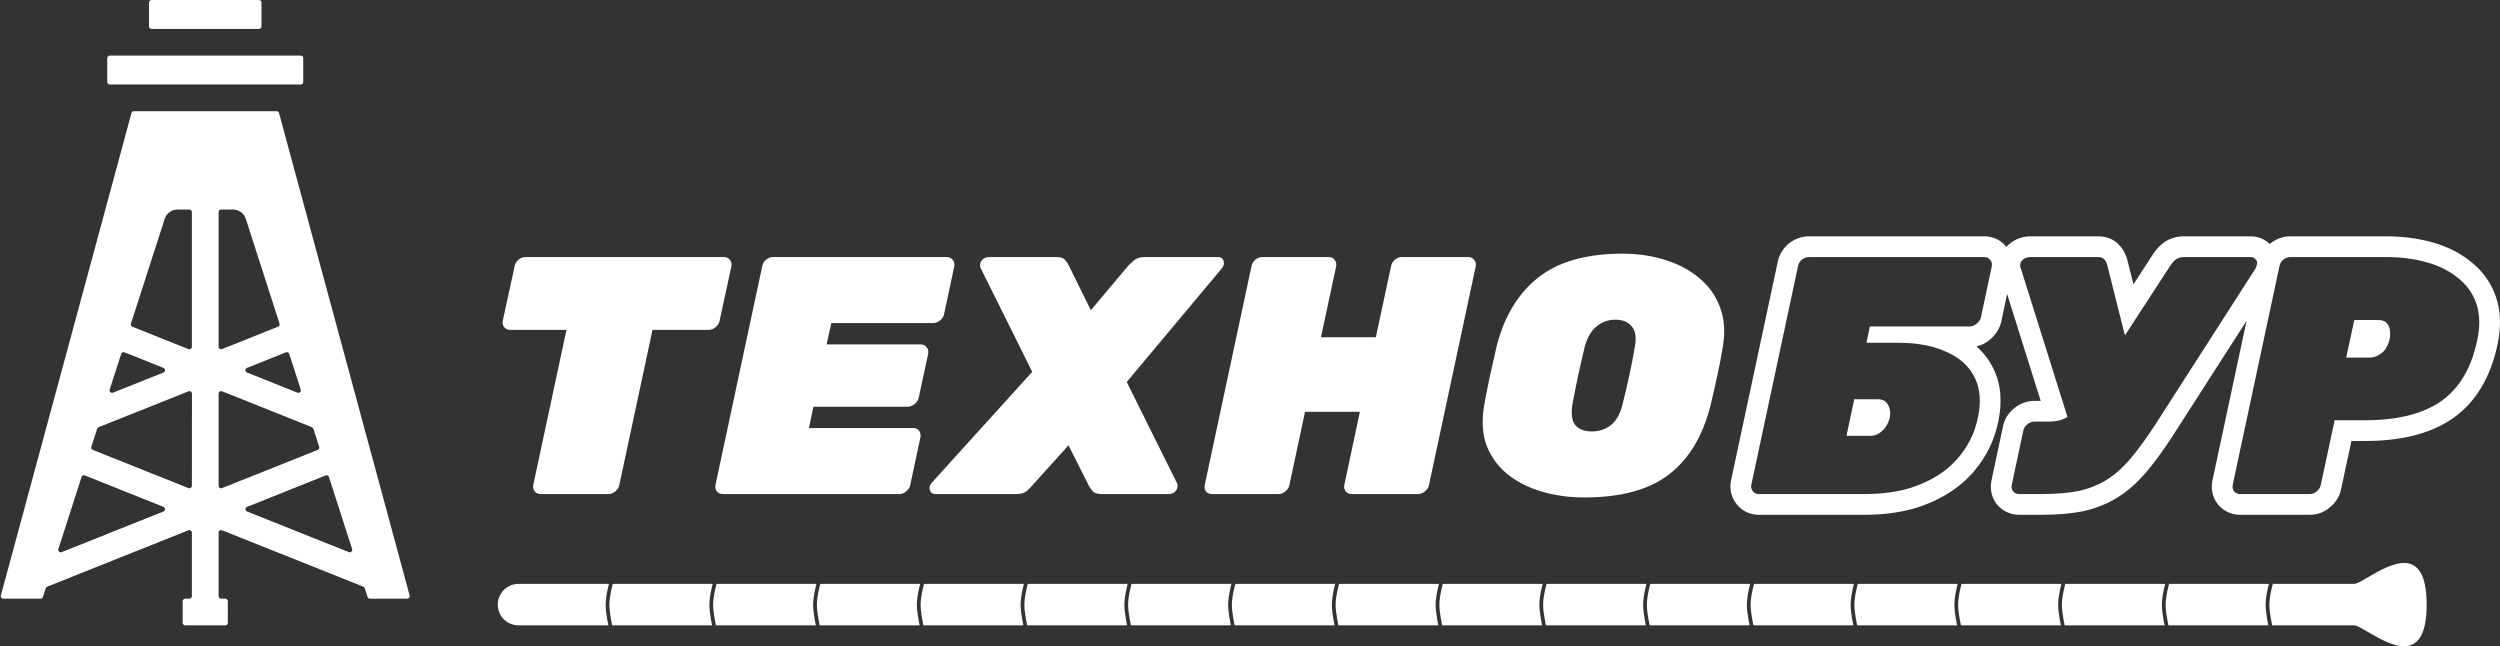 <svg width="2000" height="517" viewBox="0 0 2000 517" fill="none" xmlns="http://www.w3.org/2000/svg">
<rect x="0" y="0" width="2000" height="517" fill="#333333" stroke="none"/>
<path fill-rule="evenodd" clip-rule="evenodd" d="M1817.75 500.282L1883.23 500.282C1885.29 500.282 1889.36 502.657 1894.43 505.617C1911.92 515.822 1941.31 532.976 1941.31 483.698C1941.31 434.42 1911.92 451.573 1894.43 461.778C1889.36 464.738 1885.29 467.114 1883.23 467.114L1818.24 467.114C1818.17 467.396 1818.07 467.758 1817.96 468.188C1817.67 469.305 1817.28 470.874 1816.9 472.681C1816.13 476.322 1815.41 480.822 1815.51 484.516C1815.59 487.846 1816.17 491.87 1816.74 495.101C1817.02 496.708 1817.29 498.102 1817.5 499.094L1817.57 499.404C1817.59 499.522 1817.61 499.634 1817.64 499.738C1817.68 499.941 1817.72 500.115 1817.75 500.254L1817.75 500.282ZM1814.68 500.282C1814.65 500.108 1814.61 499.915 1814.56 499.704C1814.35 498.688 1814.07 497.263 1813.78 495.619C1813.21 492.349 1812.6 488.15 1812.51 484.592C1812.41 480.539 1813.18 475.762 1813.96 472.063C1814.35 470.2 1814.75 468.583 1815.05 467.431C1815.08 467.321 1815.11 467.215 1815.14 467.114L1735.24 467.114C1735.17 467.396 1735.07 467.758 1734.96 468.188C1734.67 469.305 1734.28 470.874 1733.9 472.681C1733.13 476.322 1732.41 480.822 1732.51 484.516C1732.59 487.846 1733.17 491.87 1733.74 495.101C1734.02 496.708 1734.29 498.102 1734.5 499.094L1734.55 499.339C1734.63 499.721 1734.7 500.031 1734.75 500.254L1734.75 500.282L1814.68 500.282ZM1732.05 467.431L1732.09 467.287L1732.14 467.114L1652.24 467.114C1652.17 467.396 1652.07 467.758 1651.96 468.188C1651.67 469.305 1651.28 470.874 1650.9 472.681C1650.13 476.322 1649.41 480.822 1649.51 484.516C1649.59 487.846 1650.17 491.87 1650.74 495.101C1651.02 496.708 1651.29 498.102 1651.5 499.094C1651.6 499.59 1651.69 499.985 1651.75 500.254L1651.75 500.282L1731.68 500.282C1731.65 500.108 1731.61 499.915 1731.56 499.704C1731.35 498.688 1731.07 497.263 1730.78 495.619C1730.21 492.349 1729.6 488.15 1729.51 484.592C1729.41 480.539 1730.18 475.762 1730.96 472.063C1731.35 470.2 1731.75 468.583 1732.05 467.431ZM1482.68 500.282L1402.75 500.282L1402.75 500.254C1402.69 499.985 1402.6 499.59 1402.5 499.094C1402.29 498.102 1402.02 496.708 1401.74 495.101C1401.17 491.87 1400.59 487.846 1400.51 484.516C1400.41 480.822 1401.13 476.322 1401.9 472.681C1402.28 470.874 1402.66 469.305 1402.96 468.188C1403.07 467.758 1403.17 467.396 1403.24 467.114L1483.14 467.114C1483.11 467.215 1483.08 467.321 1483.05 467.431C1482.75 468.583 1482.35 470.2 1481.96 472.063C1481.18 475.762 1480.41 480.539 1480.51 484.592C1480.6 488.15 1481.21 492.349 1481.78 495.619C1482.07 497.263 1482.35 498.688 1482.56 499.704C1482.61 499.915 1482.65 500.108 1482.68 500.282ZM1485.75 500.282L1485.75 500.254C1485.69 499.985 1485.6 499.59 1485.5 499.094C1485.29 498.102 1485.02 496.708 1484.74 495.101C1484.17 491.87 1483.59 487.846 1483.51 484.516C1483.41 480.822 1484.13 476.322 1484.9 472.681C1485.28 470.874 1485.67 469.305 1485.96 468.188C1486.07 467.758 1486.17 467.396 1486.24 467.114L1566.14 467.114C1566.11 467.215 1566.08 467.321 1566.05 467.431C1565.75 468.583 1565.35 470.2 1564.96 472.063C1564.18 475.762 1563.41 480.539 1563.51 484.592C1563.6 488.15 1564.21 492.349 1564.78 495.619C1565.07 497.263 1565.35 498.688 1565.56 499.704C1565.61 499.915 1565.65 500.108 1565.68 500.282L1485.75 500.282ZM1568.75 500.282L1568.75 500.254C1568.69 499.985 1568.6 499.59 1568.5 499.094C1568.29 498.102 1568.02 496.708 1567.74 495.101C1567.17 491.87 1566.59 487.846 1566.51 484.516C1566.41 480.822 1567.13 476.322 1567.9 472.681C1568.28 470.874 1568.67 469.305 1568.96 468.188C1569.07 467.758 1569.17 467.396 1569.24 467.114L1649.14 467.114C1649.11 467.215 1649.08 467.321 1649.05 467.431C1648.75 468.583 1648.35 470.2 1647.96 472.063C1647.18 475.762 1646.41 480.539 1646.51 484.592C1646.6 488.15 1647.21 492.349 1647.78 495.619C1648.07 497.263 1648.35 498.688 1648.56 499.704C1648.61 499.915 1648.65 500.108 1648.68 500.282L1568.75 500.282ZM1400.1 467.238L1400.14 467.114L1320.24 467.114C1320.17 467.396 1320.07 467.758 1319.96 468.188C1319.66 469.305 1319.28 470.874 1318.9 472.681C1318.13 476.322 1317.41 480.822 1317.51 484.516C1317.59 487.846 1318.17 491.87 1318.74 495.101C1319.02 496.708 1319.29 498.102 1319.5 499.094C1319.6 499.59 1319.69 499.985 1319.75 500.254L1319.75 500.282L1399.68 500.282L1399.65 500.098C1399.62 499.974 1399.59 499.843 1399.56 499.704C1399.35 498.688 1399.07 497.263 1398.78 495.619C1398.21 492.349 1397.6 488.15 1397.51 484.592C1397.41 480.539 1398.18 475.762 1398.96 472.063C1399.35 470.2 1399.75 468.583 1400.05 467.431L1400.1 467.238ZM1316.68 500.282L1236.75 500.282L1236.75 500.254C1236.69 499.985 1236.6 499.59 1236.5 499.094C1236.29 498.102 1236.02 496.708 1235.74 495.101C1235.17 491.87 1234.59 487.846 1234.51 484.516C1234.41 480.822 1235.13 476.322 1235.9 472.681C1236.28 470.874 1236.66 469.305 1236.96 468.188C1237.07 467.758 1237.17 467.396 1237.24 467.114L1317.14 467.114C1317.11 467.215 1317.08 467.321 1317.05 467.431C1316.75 468.583 1316.35 470.2 1315.96 472.063C1315.18 475.762 1314.41 480.539 1314.51 484.592C1314.6 488.15 1315.21 492.349 1315.78 495.619C1316.07 497.263 1316.35 498.688 1316.56 499.704C1316.59 499.844 1316.62 499.977 1316.65 500.101L1316.68 500.282ZM987.754 500.282L1067.68 500.282C1067.65 500.108 1067.61 499.915 1067.56 499.704C1067.35 498.688 1067.07 497.263 1066.78 495.619C1066.21 492.349 1065.6 488.15 1065.51 484.592C1065.41 480.539 1066.18 475.762 1066.96 472.063C1067.35 470.2 1067.75 468.583 1068.05 467.431C1068.08 467.321 1068.11 467.215 1068.14 467.114L988.244 467.114C988.166 467.396 988.068 467.758 987.956 468.188C987.665 469.305 987.278 470.874 986.898 472.681C986.132 476.322 985.414 480.822 985.508 484.516C985.593 487.846 986.17 491.87 986.736 495.101C987.018 496.708 987.295 498.102 987.501 499.094C987.604 499.59 987.689 499.985 987.748 500.254L987.754 500.282ZM1070.75 500.254L1070.75 500.282L1150.68 500.282L1150.65 500.101C1150.62 499.976 1150.59 499.844 1150.56 499.704C1150.35 498.688 1150.07 497.263 1149.78 495.619C1149.21 492.349 1148.6 488.15 1148.51 484.592C1148.41 480.539 1149.18 475.762 1149.96 472.063C1150.35 470.2 1150.75 468.583 1151.05 467.431C1151.08 467.321 1151.11 467.215 1151.14 467.114L1071.24 467.114C1071.17 467.396 1071.07 467.758 1070.96 468.188C1070.66 469.305 1070.28 470.874 1069.9 472.681C1069.13 476.322 1068.41 480.822 1068.51 484.516C1068.59 487.846 1069.17 491.87 1069.74 495.101C1070.02 496.708 1070.29 498.102 1070.5 499.094C1070.6 499.59 1070.69 499.985 1070.75 500.254ZM1153.75 500.254L1153.75 500.282L1233.68 500.282L1233.65 500.105L1233.62 499.997L1233.59 499.813L1233.56 499.704C1233.35 498.688 1233.07 497.263 1232.78 495.619C1232.21 492.349 1231.6 488.15 1231.51 484.592C1231.41 480.539 1232.18 475.762 1232.96 472.063C1233.35 470.2 1233.75 468.583 1234.05 467.431L1234.1 467.254L1234.14 467.114L1154.24 467.114C1154.17 467.396 1154.07 467.758 1153.96 468.188C1153.66 469.305 1153.28 470.874 1152.9 472.681C1152.13 476.322 1151.41 480.822 1151.51 484.516C1151.59 487.846 1152.17 491.87 1152.74 495.101C1153.02 496.708 1153.29 498.102 1153.5 499.094C1153.6 499.59 1153.69 499.985 1153.75 500.254ZM984.685 500.282L904.754 500.282L904.748 500.254C904.689 499.985 904.604 499.59 904.501 499.094C904.295 498.102 904.018 496.708 903.736 495.101C903.17 491.87 902.593 487.846 902.508 484.516C902.414 480.822 903.132 476.322 903.898 472.681C904.278 470.874 904.665 469.305 904.956 468.188C905.068 467.758 905.166 467.396 905.244 467.114L985.137 467.114C985.11 467.215 985.082 467.321 985.053 467.431C984.753 468.583 984.355 470.2 983.962 472.063C983.184 475.762 982.406 480.539 982.509 484.592C982.6 488.15 983.208 492.349 983.781 495.619C984.07 497.263 984.352 498.688 984.563 499.704C984.607 499.915 984.648 500.108 984.685 500.282ZM821.754 500.282L901.685 500.282L901.634 500.041C901.611 499.934 901.588 499.822 901.563 499.704C901.352 498.688 901.07 497.263 900.782 495.619C900.208 492.349 899.6 488.15 899.509 484.592C899.406 480.539 900.184 475.762 900.962 472.063C901.355 470.2 901.753 468.583 902.053 467.431C902.082 467.321 902.11 467.215 902.137 467.114L822.244 467.114C822.166 467.396 822.068 467.758 821.956 468.188C821.665 469.305 821.278 470.874 820.898 472.681C820.132 476.322 819.414 480.822 819.508 484.516C819.593 487.846 820.17 491.87 820.736 495.101C821.018 496.708 821.295 498.102 821.501 499.094C821.604 499.59 821.689 499.985 821.748 500.254L821.754 500.282ZM652.685 500.282L572.754 500.282L572.748 500.254C572.689 499.985 572.604 499.59 572.501 499.094C572.295 498.102 572.018 496.708 571.736 495.101C571.17 491.87 570.593 487.846 570.508 484.516C570.414 480.822 571.132 476.322 571.898 472.681C572.278 470.874 572.665 469.305 572.956 468.188C573.068 467.758 573.166 467.396 573.244 467.114L653.137 467.114C653.11 467.215 653.082 467.321 653.053 467.431C652.753 468.583 652.355 470.2 651.962 472.063C651.184 475.762 650.406 480.539 650.509 484.592C650.6 488.15 651.208 492.349 651.782 495.619C652.07 497.263 652.352 498.688 652.563 499.704C652.607 499.915 652.648 500.108 652.685 500.282ZM655.754 500.282C655.752 500.273 655.75 500.264 655.748 500.254C655.689 499.985 655.604 499.59 655.501 499.094C655.295 498.102 655.018 496.708 654.736 495.101C654.17 491.87 653.593 487.846 653.508 484.516C653.414 480.822 654.132 476.322 654.898 472.681C655.278 470.874 655.665 469.305 655.956 468.188C656.068 467.758 656.166 467.396 656.244 467.114L736.137 467.114C736.11 467.215 736.082 467.321 736.053 467.431C735.753 468.583 735.355 470.2 734.962 472.063C734.184 475.762 733.406 480.539 733.509 484.592C733.6 488.15 734.208 492.349 734.782 495.619C735.07 497.263 735.352 498.688 735.563 499.704C735.607 499.915 735.648 500.108 735.685 500.282L655.754 500.282ZM738.754 500.282L738.748 500.254C738.689 499.985 738.604 499.59 738.501 499.094C738.295 498.102 738.018 496.708 737.736 495.101C737.17 491.87 736.593 487.846 736.508 484.516C736.414 480.822 737.132 476.322 737.898 472.681C738.278 470.874 738.665 469.305 738.956 468.188C739.068 467.758 739.166 467.396 739.244 467.114L819.137 467.114C819.11 467.215 819.082 467.321 819.053 467.431C818.753 468.583 818.355 470.2 817.962 472.063C817.184 475.762 816.406 480.539 816.509 484.592C816.6 488.15 817.208 492.349 817.782 495.619C818.07 497.263 818.352 498.688 818.563 499.704C818.607 499.915 818.648 500.108 818.685 500.282L738.754 500.282ZM414.809 500.282L486.685 500.282C486.648 500.108 486.607 499.915 486.563 499.704C486.352 498.688 486.07 497.263 485.782 495.619C485.208 492.349 484.6 488.15 484.509 484.592C484.406 480.539 485.184 475.762 485.962 472.063C486.355 470.2 486.753 468.583 487.053 467.431L487.099 467.257L487.137 467.114L414.809 467.114C405.645 467.114 398.217 474.539 398.217 483.698C398.217 492.857 405.645 500.282 414.809 500.282ZM489.748 500.254L489.754 500.282L569.685 500.282C569.648 500.108 569.607 499.915 569.563 499.704C569.352 498.688 569.07 497.263 568.782 495.619C568.208 492.349 567.6 488.15 567.509 484.592C567.406 480.539 568.184 475.762 568.962 472.063C569.355 470.2 569.753 468.583 570.053 467.431C570.082 467.321 570.11 467.215 570.137 467.114L490.244 467.114C490.166 467.396 490.068 467.758 489.956 468.188C489.665 469.305 489.278 470.874 488.898 472.681C488.132 476.322 487.414 480.822 487.508 484.516C487.593 487.846 488.17 491.87 488.736 495.101C489.018 496.708 489.295 498.102 489.501 499.094C489.604 499.59 489.689 499.985 489.748 500.254Z" fill="white"/>
<path d="M432.583 395.25C430.596 395.25 428.97 394.528 427.705 393.083C426.621 391.639 426.26 389.923 426.621 387.937L453.18 263.878H408.192C406.205 263.878 404.579 263.156 403.314 261.711C402.23 260.266 401.869 258.551 402.23 256.564L411.716 212.954C412.077 210.968 413.071 209.252 414.697 207.808C416.503 206.363 418.4 205.641 420.388 205.641H579.199C581.186 205.641 582.722 206.363 583.806 207.808C585.071 209.252 585.522 210.968 585.161 212.954L575.676 256.564C575.314 258.551 574.23 260.266 572.424 261.711C570.798 263.156 568.991 263.878 567.003 263.878H522.016L495.457 387.937C495.096 389.923 494.012 391.639 492.205 393.083C490.579 394.528 488.772 395.25 486.785 395.25H432.583Z" fill="white"/>
<path d="M578.346 395.25C576.358 395.25 574.732 394.528 573.467 393.083C572.383 391.639 572.022 389.923 572.383 387.937L609.783 212.954C610.144 210.968 611.138 209.252 612.764 207.808C614.57 206.363 616.467 205.641 618.455 205.641H757.482C759.47 205.641 761.005 206.363 762.089 207.808C763.354 209.252 763.806 210.968 763.444 212.954L755.314 251.147C754.953 253.133 753.869 254.849 752.062 256.294C750.255 257.738 748.358 258.461 746.371 258.461H665.068L661.274 275.525H736.615C738.602 275.525 740.138 276.248 741.222 277.692C742.486 279.137 742.938 280.853 742.577 282.839L734.988 318.052C734.627 320.038 733.543 321.754 731.736 323.199C729.93 324.643 728.033 325.366 726.045 325.366H650.705L647.182 342.43H730.652C732.64 342.43 734.175 343.153 735.259 344.597C736.344 346.042 736.705 347.758 736.344 349.744L728.213 387.937C727.852 389.923 726.768 391.639 724.961 393.083C723.335 394.528 721.528 395.25 719.541 395.25H578.346Z" fill="white"/>
<path d="M748.543 395.25C746.194 395.25 744.659 394.257 743.936 392.271C743.213 390.104 743.665 388.117 745.291 386.312L825.781 297.466L784.587 214.579C783.684 212.593 783.865 210.607 785.129 208.62C786.575 206.634 788.743 205.641 791.633 205.641H845.022C848.636 205.641 851.075 206.544 852.339 208.349C853.785 210.155 854.688 211.51 855.049 212.412L872.665 248.167L902.747 212.412C903.65 211.51 905.096 210.155 907.083 208.349C909.251 206.544 912.052 205.641 915.484 205.641H974.293C976.823 205.641 978.358 206.724 978.9 208.891C979.442 211.058 978.991 212.954 977.545 214.579L901.392 305.592L941.501 386.312C942.405 388.298 942.224 390.284 940.959 392.271C939.694 394.257 937.526 395.25 934.455 395.25H881.337C877.905 395.25 875.465 394.438 874.02 392.812C872.575 391.007 871.671 389.743 871.31 389.02L854.778 356.245L825.239 389.02C824.696 389.743 823.432 391.007 821.444 392.812C819.457 394.438 816.657 395.25 813.043 395.25H748.543Z" fill="white"/>
<path d="M969.762 395.25C967.775 395.25 966.149 394.618 964.884 393.354C963.8 391.91 963.439 390.104 963.8 387.937L1001.2 212.954C1001.56 210.968 1002.55 209.252 1004.18 207.808C1005.99 206.363 1007.88 205.641 1009.87 205.641H1062.99C1064.98 205.641 1066.51 206.363 1067.6 207.808C1068.86 209.252 1069.31 210.968 1068.95 212.954L1056.76 269.837H1100.66L1112.85 212.954C1113.22 210.968 1114.21 209.252 1115.84 207.808C1117.64 206.363 1119.54 205.641 1121.53 205.641H1174.64C1176.63 205.641 1178.17 206.363 1179.25 207.808C1180.52 209.252 1180.97 210.968 1180.61 212.954L1143.21 387.937C1142.85 389.923 1141.76 391.639 1139.96 393.083C1138.33 394.528 1136.52 395.25 1134.54 395.25H1081.42C1079.43 395.25 1077.8 394.528 1076.54 393.083C1075.46 391.639 1075.09 389.923 1075.46 387.937L1087.92 329.429H1044.02L1031.55 387.937C1031.19 389.923 1030.11 391.639 1028.3 393.083C1026.67 394.528 1024.87 395.25 1022.88 395.25H969.762Z" fill="white"/>
<path d="M1267.46 397.959C1255.54 397.959 1244.24 396.424 1233.58 393.354C1223.11 390.284 1213.98 385.68 1206.21 379.54C1198.62 373.4 1193.02 365.816 1189.41 356.787C1185.98 347.577 1185.25 336.923 1187.24 324.824C1188.51 317.42 1190.04 309.565 1191.85 301.258C1193.66 292.951 1195.46 284.916 1197.27 277.151C1203.23 253.495 1214.16 235.256 1230.06 222.435C1246.14 209.433 1268.82 202.932 1298.08 202.932C1310.01 202.932 1321.21 204.557 1331.69 207.808C1342.35 211.058 1351.47 215.844 1359.06 222.164C1366.83 228.484 1372.43 236.249 1375.86 245.459C1379.48 254.668 1380.29 265.232 1378.3 277.151C1377.04 284.916 1375.5 292.951 1373.7 301.258C1371.89 309.565 1370.08 317.42 1368.28 324.824C1362.13 349.022 1351.11 367.26 1335.21 379.54C1319.31 391.819 1296.73 397.959 1267.46 397.959ZM1273.42 345.139C1279.39 345.139 1284.53 343.424 1288.87 339.993C1293.21 336.381 1296.28 330.783 1298.08 323.199C1300.07 315.434 1301.88 307.759 1303.51 300.175C1305.13 292.59 1306.58 285.096 1307.84 277.692C1309.29 270.108 1308.47 264.6 1305.4 261.169C1302.51 257.558 1298.18 255.752 1292.39 255.752C1286.61 255.752 1281.55 257.558 1277.22 261.169C1272.88 264.6 1269.72 270.108 1267.73 277.692C1265.93 285.096 1264.21 292.59 1262.58 300.175C1260.96 307.759 1259.42 315.434 1257.98 323.199C1256.71 330.783 1257.43 336.381 1260.14 339.993C1263.03 343.424 1267.46 345.139 1273.42 345.139Z" fill="white"/>
<path fill-rule="evenodd" clip-rule="evenodd" d="M1401.03 387.937L1438.42 212.954C1438.79 210.968 1439.78 209.252 1441.41 207.808C1443.21 206.363 1445.11 205.641 1447.1 205.641H1587.48C1589.47 205.641 1591 206.363 1592.09 207.808C1593.35 209.252 1593.8 210.968 1593.44 212.954L1584.77 253.856C1584.23 255.842 1583.05 257.558 1581.25 259.002C1579.62 260.447 1577.81 261.169 1575.83 261.169H1495.88L1493.17 274.171H1517.56C1528.69 274.171 1538.49 275.365 1546.96 277.753C1550.59 278.777 1553.98 280.021 1557.13 281.485C1567.79 286.18 1575.28 292.951 1579.62 301.8C1584.14 310.648 1585.04 321.393 1582.33 334.033C1580.34 343.604 1576.73 352.182 1571.49 359.766C1566.43 367.351 1560.02 373.761 1552.25 378.998C1544.48 384.235 1535.54 388.298 1525.42 391.187C1515.3 393.896 1504.1 395.25 1491.81 395.25H1406.99C1405 395.25 1403.46 394.528 1402.38 393.083C1401.12 391.639 1400.66 389.923 1401.03 387.937ZM1389.49 403.536C1385.02 398.144 1383.52 391.442 1384.7 384.97C1384.73 384.804 1384.76 384.638 1384.8 384.472L1422.16 209.676C1423.28 203.892 1426.29 199.052 1430.38 195.413C1430.6 195.222 1430.82 195.037 1431.04 194.858C1435.28 191.465 1440.74 189.057 1447.1 189.057H1587.48C1593.9 189.057 1600.42 191.627 1604.97 197.355C1605.01 197.398 1605.04 197.441 1605.08 197.485C1606.19 196.239 1607.46 195.102 1608.88 194.097C1613.72 190.512 1619.25 189.057 1624.57 189.057H1678.5C1683.09 189.057 1690.64 190.242 1695.99 196.736C1699.14 200.238 1700.86 204.245 1701.83 207.778C1701.86 207.886 1701.89 207.995 1701.91 208.104L1706.77 227.42L1722.59 203.1C1722.62 203.047 1722.66 202.995 1722.69 202.942C1724.97 199.528 1727.96 196.097 1731.9 193.467C1732.12 193.321 1732.34 193.181 1732.57 193.045C1737.03 190.369 1741.99 189.057 1747.07 189.057H1800.46C1805.67 189.057 1811.36 190.817 1815.75 195.208C1815.89 195.089 1816.03 194.972 1816.18 194.858C1820.42 191.465 1825.88 189.057 1832.23 189.057H1908.93C1921.77 189.057 1933.93 190.559 1945.31 193.715C1957.03 196.914 1967.53 201.969 1976.42 209.165C1985.9 216.511 1992.75 225.985 1996.69 237.302C2000.82 249.187 2000.85 262.131 1998.07 275.407C1992.76 300.72 1981.33 321.264 1962.38 334.594L1962.27 334.673C1943.86 347.389 1919.88 352.784 1892.12 352.784H1881.14L1872.89 391.228C1871.68 397.407 1868.29 402.284 1864.06 405.766C1859.76 409.468 1854.24 411.834 1847.95 411.834H1792.12C1785.54 411.834 1779.3 409.188 1774.76 404.004C1774.48 403.69 1774.22 403.367 1773.97 403.034C1769.77 397.439 1768.76 390.905 1769.84 384.97C1769.87 384.804 1769.9 384.638 1769.93 384.472L1797.26 256.634L1738 348.948L1737.95 349.031C1730.65 360.256 1723.63 369.893 1716.9 377.807C1710.01 385.942 1702.42 392.753 1694.04 397.958C1685.62 403.19 1676.33 406.842 1666.31 409.018C1666.2 409.042 1666.08 409.066 1665.97 409.088C1656.31 410.977 1645.25 411.834 1632.97 411.834H1615.36C1608.78 411.834 1602.53 409.188 1597.99 404.004C1597.72 403.69 1597.46 403.367 1597.21 403.034C1593.01 397.439 1591.99 390.905 1593.07 384.97C1593.1 384.81 1593.13 384.649 1593.17 384.49L1602.34 341.327C1603.58 334.979 1607.12 330.003 1611.5 326.501C1615.74 323.108 1621.2 320.7 1627.55 320.7H1632.55L1605.69 235.174L1601 257.294C1600.94 257.604 1600.86 257.913 1600.78 258.219C1599.24 263.855 1595.98 268.359 1591.93 271.69C1588.9 274.298 1585.26 276.243 1581.17 277.163C1586.64 281.941 1591.15 287.66 1594.46 294.383C1601.11 307.491 1601.81 322.289 1598.57 337.456C1596.16 348.998 1591.74 359.603 1585.22 369.077C1578.94 378.459 1571 386.362 1561.53 392.747C1552.14 399.072 1541.57 403.823 1529.98 407.133C1529.89 407.158 1529.8 407.183 1529.71 407.206C1517.98 410.348 1505.31 411.834 1491.81 411.834H1406.99C1400.56 411.834 1394.04 409.264 1389.49 403.536ZM1616.44 214.038L1654 333.609C1652.41 334.532 1650.73 335.306 1648.96 335.93C1648.1 336.199 1647.19 336.428 1646.23 336.617C1643.98 337.062 1641.46 337.284 1638.67 337.284H1627.55C1625.57 337.284 1623.67 338.006 1621.86 339.451C1620.06 340.896 1618.97 342.611 1618.61 344.597L1609.4 387.937C1609.04 389.923 1609.4 391.639 1610.48 393.083C1611.75 394.528 1613.37 395.25 1615.36 395.25H1632.97C1644.54 395.25 1654.47 394.438 1662.79 392.812C1671.1 391.007 1678.59 388.027 1685.28 383.874C1691.96 379.72 1698.29 374.122 1704.25 367.08C1710.39 359.856 1716.99 350.827 1724.03 339.993L1802.63 217.559C1803.35 216.656 1803.98 215.663 1804.52 214.579C1805.07 213.315 1805.43 212.232 1805.61 211.329C1805.97 209.884 1805.61 208.62 1804.52 207.537C1803.62 206.273 1802.26 205.641 1800.46 205.641H1747.07C1744.9 205.641 1742.91 206.182 1741.11 207.266C1739.48 208.349 1737.95 209.975 1736.5 212.142L1699.93 268.336L1685.82 212.142C1685.28 210.155 1684.47 208.62 1683.38 207.537C1682.48 206.273 1680.85 205.641 1678.5 205.641H1624.57C1622.22 205.641 1620.24 206.273 1618.61 207.537C1616.99 208.62 1616.17 210.155 1616.17 212.142V212.954C1616.17 213.315 1616.26 213.677 1616.44 214.038ZM1823.56 212.954L1786.16 387.937C1785.8 389.923 1786.16 391.639 1787.24 393.083C1788.51 394.528 1790.13 395.25 1792.12 395.25H1847.95C1849.94 395.25 1851.74 394.528 1853.37 393.083C1855.18 391.639 1856.26 389.923 1856.62 387.937L1867.73 336.2H1892.12C1917.96 336.2 1938.2 331.144 1952.83 321.032C1967.46 310.739 1977.13 294.396 1981.83 272.004C1984.18 260.808 1983.91 251.057 1981.02 242.75C1978.12 234.443 1973.16 227.581 1966.11 222.164C1959.24 216.566 1950.84 212.412 1940.91 209.704C1931.15 206.995 1920.49 205.641 1908.93 205.641H1832.23C1830.24 205.641 1828.35 206.363 1826.54 207.808C1824.91 209.252 1823.92 210.968 1823.56 212.954ZM1483.41 319.406H1502.38C1506.18 319.406 1508.89 320.941 1510.51 324.011C1512.14 327.081 1512.59 330.422 1511.87 334.033C1511.33 336.381 1510.33 338.729 1508.89 341.076C1507.44 343.243 1505.63 345.049 1503.47 346.494C1501.48 347.938 1499.04 348.66 1496.15 348.66H1477.18L1483.41 319.406ZM1883.45 256.023H1902.42C1905.67 256.023 1908.02 256.835 1909.47 258.461C1910.91 260.086 1911.73 262.072 1911.91 264.42C1912.27 266.767 1912.18 269.115 1911.64 271.462C1910.37 276.699 1908.11 280.491 1904.86 282.839C1901.79 285.006 1898.81 286.089 1895.92 286.089H1876.95L1883.45 256.023Z" fill="white"/>
<path d="M223.223 90.416C222.987 89.544 222.196 88.939 221.292 88.939H107.102C106.198 88.939 105.407 89.544 105.171 90.416L0.683 476.414C0.339 477.685 1.296 478.936 2.613 478.936H32.461C33.329 478.936 34.098 478.376 34.364 477.55L36.613 470.571C36.796 470.004 37.222 469.548 37.775 469.327L150.766 424.2C152.079 423.675 153.507 424.643 153.507 426.057V476.936C153.507 478.041 152.612 478.936 151.507 478.936H148.14C147.036 478.936 146.14 479.832 146.14 480.936V498.282C146.14 499.386 147.036 500.282 148.14 500.282H180.254C181.358 500.282 182.254 499.386 182.254 498.282V480.936C182.254 479.832 181.358 478.936 180.254 478.936H176.887C175.782 478.936 174.887 478.041 174.887 476.936V426.057C174.887 424.643 176.315 423.675 177.628 424.2L290.619 469.327C291.172 469.548 291.598 470.004 291.781 470.571L294.03 477.55C294.296 478.376 295.065 478.936 295.934 478.936H325.781C327.098 478.936 328.055 477.685 327.711 476.414L223.223 90.416ZM96.962 283.115C97.319 282.014 98.532 281.444 99.606 281.873L130.748 294.309C132.426 294.979 132.426 297.354 130.747 298.024L90.363 314.133C88.79 314.761 87.198 313.271 87.72 311.659L96.962 283.115ZM49.345 441.717C47.773 442.345 46.181 440.859 46.699 439.248L65.241 381.588C65.596 380.484 66.811 379.913 67.887 380.343L130.755 405.483C132.432 406.153 132.432 408.527 130.755 409.197L49.345 441.717ZM153.51 388.626C153.509 390.04 152.081 391.007 150.768 390.482L74.195 359.908C73.217 359.517 72.709 358.434 73.035 357.432L77.733 342.995C77.917 342.43 78.342 341.977 78.893 341.756L150.819 313.027C152.133 312.502 153.562 313.471 153.561 314.886L153.51 388.626ZM153.507 277.45C153.507 278.865 152.079 279.832 150.766 279.307L105.914 261.395C104.937 261.005 104.429 259.926 104.752 258.925L131.75 175.099C132.435 172.94 133.79 171.054 135.62 169.715C137.45 168.376 139.658 167.653 141.927 167.65H151.507C152.612 167.65 153.507 168.545 153.507 169.65V277.45ZM240.619 311.66C241.141 313.271 239.549 314.761 237.975 314.133L197.589 298.023C195.911 297.353 195.911 294.978 197.588 294.308L228.731 281.863C229.806 281.434 231.02 282.003 231.376 283.104L240.619 311.66ZM174.887 169.65C174.887 168.545 175.782 167.65 176.887 167.65H186.467C188.73 167.65 190.935 168.366 192.764 169.697C194.593 171.028 195.951 172.903 196.645 175.054L223.642 258.88C223.965 259.881 223.457 260.961 222.48 261.351L177.628 279.263C176.315 279.788 174.887 278.82 174.887 277.406V169.65ZM174.887 314.884C174.887 313.469 176.315 312.502 177.629 313.026L249.553 341.755C250.106 341.976 250.532 342.432 250.715 342.999L255.366 357.436C255.688 358.436 255.18 359.516 254.204 359.906L177.628 390.481C176.315 391.006 174.887 390.038 174.887 388.624V314.884ZM197.642 409.196C195.964 408.527 195.964 406.152 197.641 405.482L260.507 380.343C261.583 379.913 262.798 380.484 263.153 381.587L281.695 439.216C282.213 440.826 280.621 442.313 279.05 441.686L197.642 409.196ZM85.806 46.469C85.806 45.365 86.702 44.469 87.806 44.469H240.588C241.692 44.469 242.588 45.365 242.588 46.469V65.594C242.588 66.698 241.692 67.594 240.588 67.594H87.806C86.702 67.594 85.806 66.698 85.806 65.594V46.469ZM119.212 2C119.212 0.895 120.107 0 121.212 0H207.183C208.287 0 209.183 0.895 209.183 2V21.124C209.183 22.229 208.287 23.124 207.183 23.124H121.212C120.107 23.124 119.212 22.229 119.212 21.124V2Z" fill="white"/>
</svg>
